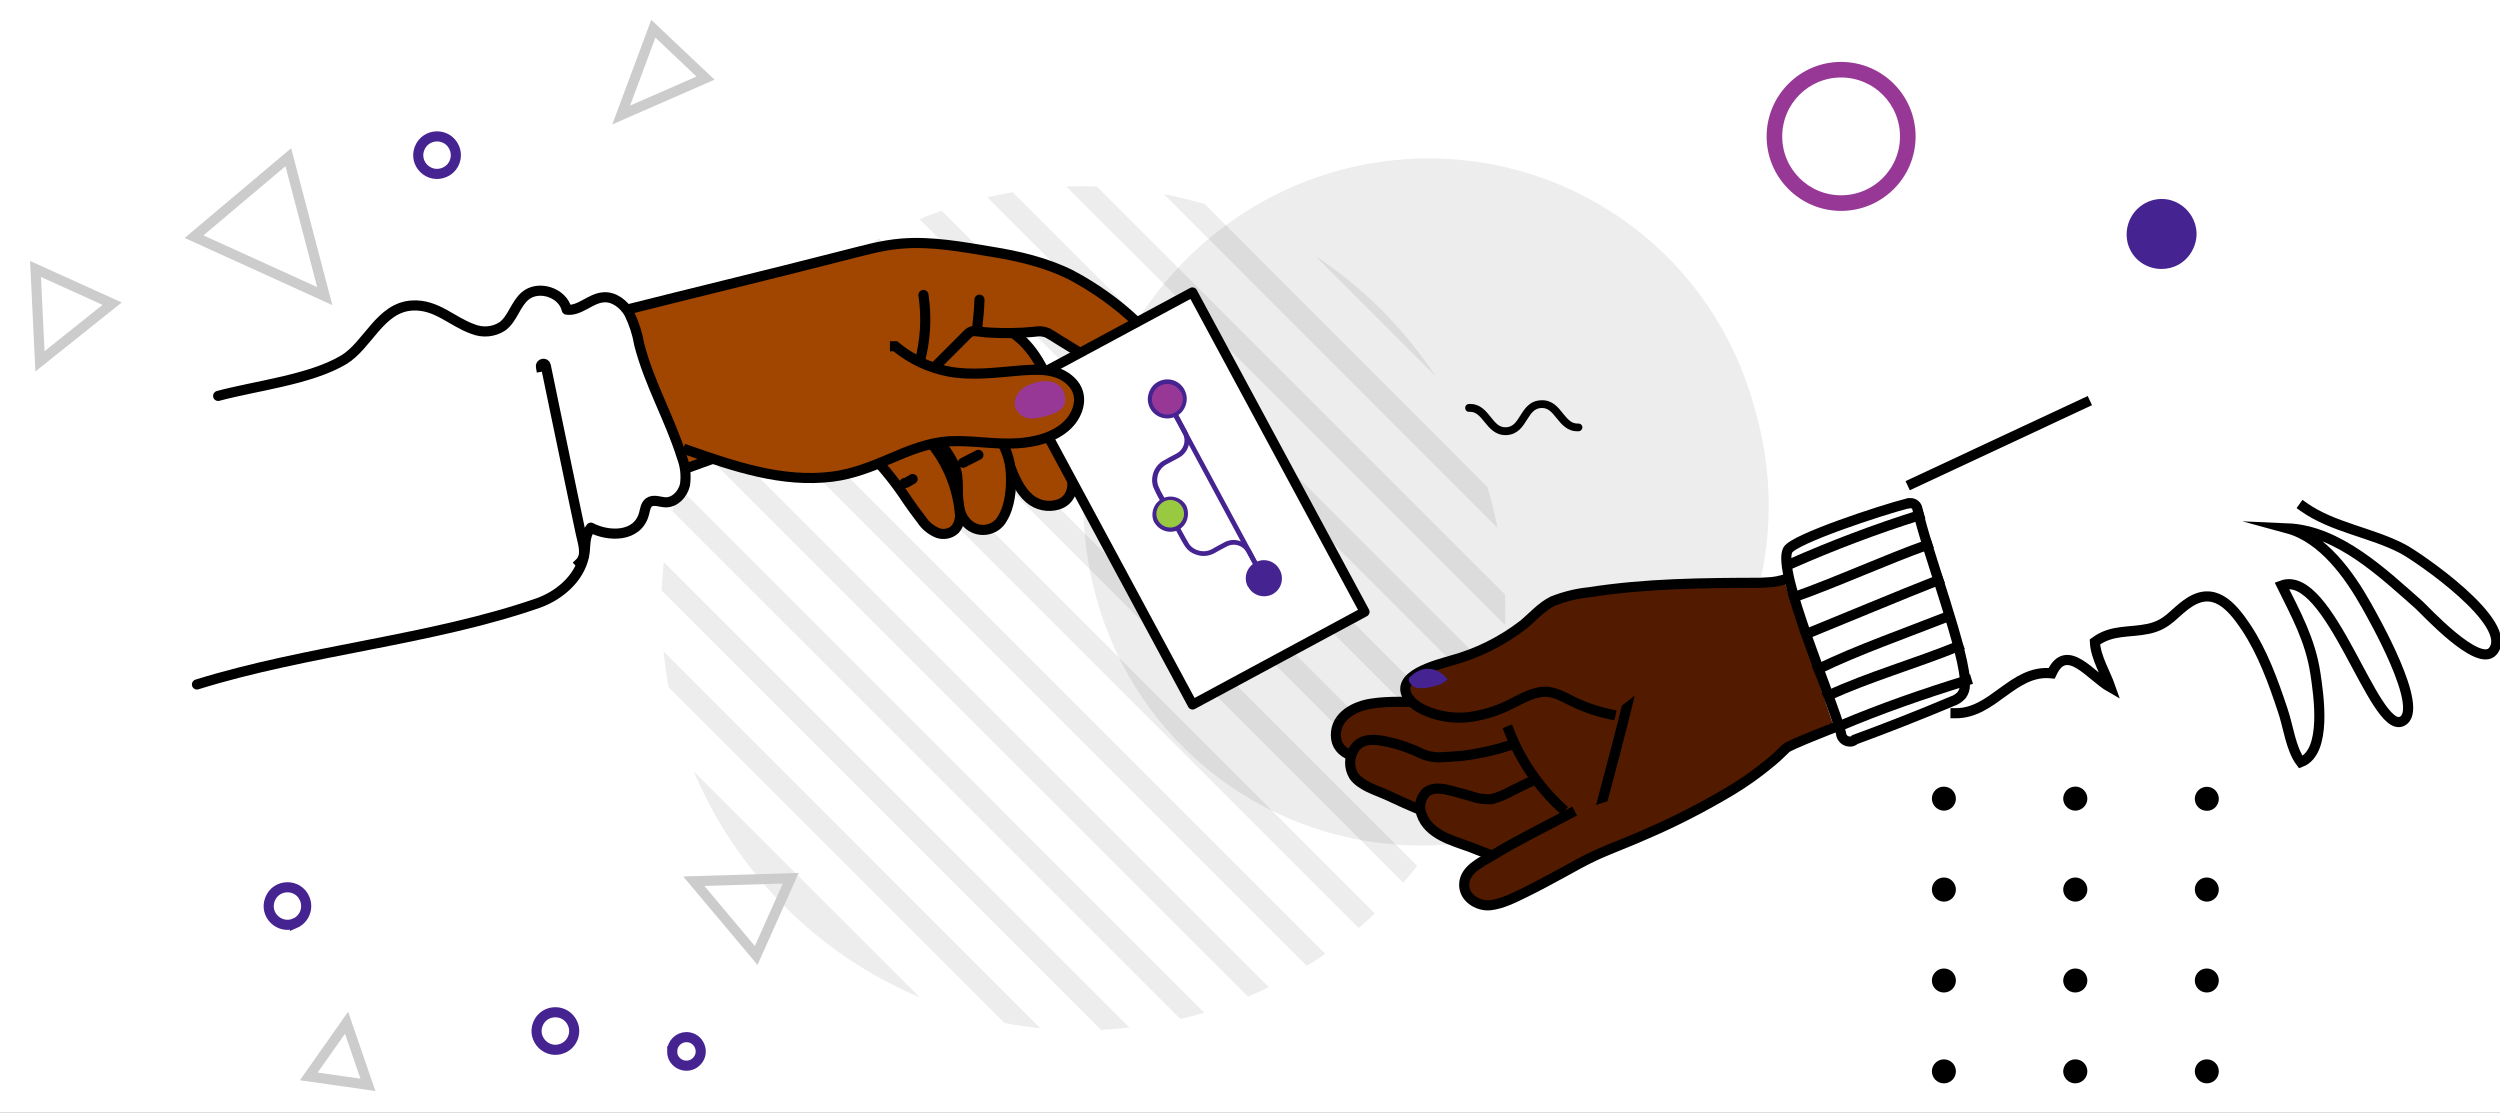 <svg xmlns="http://www.w3.org/2000/svg" xmlns:xlink="http://www.w3.org/1999/xlink" fill="none" stroke="none" stroke-linecap="square" stroke-miterlimit="10" version="1.1" viewBox="0 0 391 174"><rect x="0" y="0" width="391" height="174" fill="#808080" stroke="none"/><clipPath id="p.0"><path d="m0 0l391.0 0l0 174.0l-391.0 0l0 -174.0z" clip-rule="nonzero"/></clipPath><g clip-path="url(#p.0)"><path fill="#fff" fill-rule="evenodd" d="m0 0l391.0 0l0 174.0l-391.0 0z"/><path fill="#000" fill-opacity=".071" fill-rule="evenodd" d="m223.475 24.773c-5.02 0 -10.136 0.713 -15.226 2.205c-28.094 8.436 -44.621 38.061 -36.878 66.176c6.389 23.689 27.593 39.09 50.933 39.09c5.024 0 10.148 -0.714 15.243 -2.212c28.789 -7.765 45.314 -37.387 36.878 -66.153c-6.391 -23.714 -27.605 -39.106 -50.95 -39.106z"/><path fill="#452391" fill-rule="evenodd" d="m338.104 31.118c-0.498 0 -1.012 0.069 -1.535 0.218c-2.875 0.857 -4.544 3.847 -3.779 6.768c0.743 2.586 3.005 3.963 5.281 3.963c1.844 0 3.697 -0.905 4.756 -2.803c2.12 -3.789 -0.769 -8.144 -4.723 -8.144z"/><path fill="#000" fill-opacity=".071" fill-rule="evenodd" d="m103.78 101.869l0 0c0.185 1.854 0.464 3.779 0.788 5.61l52.548 52.523c1.808 0.348 3.685 0.603 5.585 0.812l-58.921 -58.944z"/><path fill="#000" fill-opacity=".071" fill-rule="evenodd" d="m110.132 66.104c-0.533 1.066 -1.021 2.155 -1.483 3.268l86.527 86.505c1.089 -0.441 2.157 -0.951 3.269 -1.483l-88.313 -88.29z"/><path fill="#000" fill-opacity=".071" fill-rule="evenodd" d="m169.4 29.133c-0.904 0 -1.738 0 -2.619 0.047l68.61 68.564c0.047 -1.575 0.047 -3.152 0 -4.751l-63.834 -63.812c-0.718 -0.047 -1.438 -0.047 -2.157 -0.047z"/><path fill="#000" fill-opacity=".071" fill-rule="evenodd" d="m205.676 40.005l18.891 18.891c-2.481 -3.755 -5.331 -7.232 -8.483 -10.408c-3.176 -3.176 -6.654 -6.027 -10.408 -8.483z"/><path fill="#000" fill-opacity=".071" fill-rule="evenodd" d="m103.803 87.892c-0.139 1.483 -0.256 2.967 -0.348 4.45l68.726 68.726c1.507 -0.069 2.99 -0.185 4.474 -0.348l-72.852 -72.829z"/><path fill="#000" fill-opacity=".071" fill-rule="evenodd" d="m115.347 57.25c-0.65 0.951 -1.298 1.9 -1.901 2.897l90.932 90.931c0.996 -0.602 1.946 -1.251 2.897 -1.9l-91.928 -91.928z"/><path fill="#000" fill-opacity=".071" fill-rule="evenodd" d="m106.167 76.186c-0.348 1.229 -0.672 2.481 -0.996 3.779l79.411 79.389c1.253 -0.256 2.551 -0.603 3.755 -0.974l-82.17 -82.194z"/><path fill="#000" fill-opacity=".071" fill-rule="evenodd" d="m182.033 30.362l52.177 52.199c-0.418 -2.178 -0.951 -4.265 -1.554 -6.375l-44.248 -44.272c-2.11 -0.602 -4.242 -1.135 -6.375 -1.552z"/><path fill="#000" fill-opacity=".071" fill-rule="evenodd" d="m108.533 120.69l0 0c6.721 15.924 19.4 28.58 35.324 35.302l-35.324 -35.302z"/><path fill="#000" fill-opacity=".071" fill-rule="evenodd" d="m158.391 30.06c-1.321 0.232 -2.666 0.488 -3.988 0.788l79.273 79.295c0.301 -1.343 0.58 -2.688 0.81 -4.009l-76.096 -76.074z"/><path fill="#000" fill-opacity=".071" fill-rule="evenodd" d="m129.069 42.855l-2.619 2.18l93.017 93.017c0.765 -0.835 1.483 -1.762 2.18 -2.619l-92.578 -92.578z"/><path fill="#000" fill-opacity=".071" fill-rule="evenodd" d="m147.288 32.958c-1.183 0.418 -2.342 0.834 -3.478 1.321l86.459 86.504c0.464 -1.159 0.904 -2.342 1.345 -3.477l-84.325 -84.349z"/><path fill="#000" fill-opacity=".071" fill-rule="evenodd" d="m121.72 49.554c-0.81 0.835 -1.575 1.692 -2.294 2.527l93.064 93.063c0.834 -0.718 1.716 -1.483 2.526 -2.294l-93.296 -93.296z"/><path fill="#000" fill-opacity=".071" fill-rule="evenodd" d="m137.552 37.292c-0.974 0.58 -2.016 1.183 -2.99 1.786l90.886 90.908c0.65 -0.974 1.228 -1.993 1.808 -3.014l-89.703 -89.68z"/><path fill="#000" fill-rule="evenodd" d="m303.985 123.031c-1.003 0 -1.838 0.848 -1.838 1.856c0 1.043 0.835 1.878 1.878 1.9c1.044 0 1.878 -0.857 1.878 -1.876c0 -1.044 -0.834 -1.878 -1.878 -1.878c-0.013 0 -0.026 -0.001 -0.039 -0.001z"/><path fill="#000" fill-rule="evenodd" d="m345.168 123.055c-1.043 0 -1.9 0.834 -1.9 1.876c0 1.044 0.834 1.878 1.878 1.878c0.013 0.001 0.026 0.001 0.041 0.001c1.024 0 1.835 -0.85 1.835 -1.879c0 -1.019 -0.834 -1.876 -1.854 -1.876z"/><path fill="#000" fill-rule="evenodd" d="m304.025 137.24c-1.019 0 -1.878 0.835 -1.878 1.878c0 1.043 0.835 1.878 1.878 1.901c1.044 0 1.878 -0.859 1.878 -1.878c0 -1.044 -0.834 -1.901 -1.878 -1.901z"/><path fill="#000" fill-rule="evenodd" d="m324.584 137.24c-1.043 0 -1.876 0.835 -1.9 1.878c0 1.043 0.857 1.878 1.878 1.901c1.043 0 1.9 -0.859 1.9 -1.878c0 -1.044 -0.81 -1.878 -1.854 -1.901z"/><path fill="#000" fill-rule="evenodd" d="m345.146 137.24c-1.044 0 -1.878 0.835 -1.878 1.878c0 1.043 0.834 1.878 1.878 1.901c1.043 0 1.876 -0.859 1.876 -1.878c0 -1.044 -0.834 -1.901 -1.876 -1.901z"/><path fill="#000" fill-rule="evenodd" d="m304.025 151.472c-1.019 0 -1.878 0.835 -1.878 1.878c0 1.044 0.835 1.878 1.878 1.878c1.044 0 1.878 -0.834 1.878 -1.878c0 -1.043 -0.834 -1.878 -1.878 -1.878z"/><path fill="#000" fill-rule="evenodd" d="m324.584 151.472c-1.043 0 -1.876 0.835 -1.9 1.878c0 1.044 0.857 1.878 1.878 1.878c1.043 0 1.9 -0.834 1.9 -1.878c0 -1.043 -0.834 -1.878 -1.878 -1.878z"/><path fill="#000" fill-rule="evenodd" d="m345.146 151.472c-1.044 0 -1.878 0.835 -1.878 1.878c0 1.044 0.834 1.878 1.878 1.878c1.043 0 1.876 -0.834 1.876 -1.878c0 -1.043 -0.834 -1.878 -1.876 -1.878z"/><path fill="#000" fill-rule="evenodd" d="m304.025 165.682c-1.019 0 -1.878 0.834 -1.878 1.876c0 1.021 0.835 1.878 1.878 1.878c1.044 0 1.878 -0.834 1.878 -1.878c0 -1.043 -0.834 -1.876 -1.878 -1.876z"/><path fill="#000" fill-rule="evenodd" d="m324.584 165.682c-1.043 0 -1.876 0.834 -1.9 1.876c0 1.021 0.857 1.878 1.878 1.878c1.043 0 1.9 -0.834 1.9 -1.878c0 -1.043 -0.834 -1.876 -1.878 -1.876z"/><path fill="#000" fill-rule="evenodd" d="m345.146 165.682c-1.044 0 -1.878 0.834 -1.878 1.876c0 1.021 0.834 1.878 1.878 1.878c1.043 0 1.876 -0.834 1.876 -1.878c0 -1.043 -0.834 -1.876 -1.876 -1.876z"/><path fill="#000" fill-rule="evenodd" d="m241.198 62.598c-0.064 0 -0.13 0.001 -0.197 0.006c-1.738 0.069 -2.526 1.275 -3.221 2.387c-0.696 1.113 -1.183 1.784 -2.225 1.831c-0.036 0.001 -0.073 0.003 -0.108 0.003c-0.975 0 -1.52 -0.618 -2.281 -1.578c-0.78 -0.981 -1.646 -2.069 -3.256 -2.069c-0.064 0 -0.13 0.001 -0.197 0.006c-0.788 0.092 -0.718 1.228 0.047 1.228c0.051 -0.003 0.101 -0.004 0.149 -0.004c0.949 0 1.489 0.632 2.262 1.581c0.787 0.967 1.662 2.065 3.303 2.065c0.05 0 0.099 0 0.15 -0.003c1.739 -0.092 2.504 -1.298 3.199 -2.411c0.695 -1.113 1.183 -1.761 2.225 -1.831c0.036 -0.001 0.072 -0.001 0.107 -0.001c0.975 0 1.521 0.616 2.304 1.602c0.78 0.958 1.646 2.044 3.256 2.044c0.064 0 0.13 -0.001 0.197 -0.004c0.326 -0.023 0.58 -0.302 0.58 -0.626c-0.022 -0.333 -0.277 -0.581 -0.604 -0.581c-0.015 0 -0.029 0 -0.044 0.001c-0.035 0.001 -0.07 0.003 -0.104 0.003c-0.978 0 -1.523 -0.64 -2.307 -1.602c-0.758 -0.959 -1.624 -2.046 -3.234 -2.046z"/><path fill="#000" fill-opacity="0" fill-rule="evenodd" d="m298.809 21.344c0 5.981 -4.867 10.849 -10.87 10.849c-5.981 0 -10.847 -4.868 -10.847 -10.849c0 -6.002 4.867 -10.87 10.847 -10.87c6.004 0 10.87 4.868 10.87 10.87z"/><path fill-rule="evenodd" stroke="#973896" stroke-linecap="butt" stroke-miterlimit="15.875" stroke-width="1.583" d="m298.809 21.344c0 5.981 -4.867 10.849 -10.87 10.849c-5.981 0 -10.847 -4.868 -10.847 -10.849c0 -6.002 4.867 -10.87 10.847 -10.87c6.004 0 10.87 4.868 10.87 10.87z"/><path fill="#000" fill-opacity="0" fill-rule="evenodd" d="m297.952 21.344c0 5.518 -4.474 9.991 -10.013 9.991c-5.516 0 -9.99 -4.474 -9.99 -9.991c0 -5.54 4.474 -10.013 9.99 -10.013c5.54 0 10.013 4.474 10.013 10.013z"/><path fill-rule="evenodd" stroke="#973896" stroke-linecap="butt" stroke-miterlimit="15.875" stroke-width="1.583" d="m297.952 21.344c0 5.518 -4.474 9.991 -10.013 9.991c-5.516 0 -9.99 -4.474 -9.99 -9.991c0 -5.54 4.474 -10.013 9.99 -10.013c5.54 0 10.013 4.474 10.013 10.013z"/><path fill="#000" fill-opacity="0" fill-rule="evenodd" d="m105.125 164.429c-0.023 1.995 2.387 2.99 3.801 1.6c1.415 -1.391 0.441 -3.802 -1.552 -3.825c-1.229 0 -2.249 0.997 -2.249 2.225z"/><path fill-rule="evenodd" stroke="#452391" stroke-linecap="butt" stroke-miterlimit="15.875" stroke-width="1.583" d="m105.125 164.429c-0.023 1.995 2.387 2.99 3.801 1.6c1.415 -1.391 0.441 -3.802 -1.552 -3.825c-1.229 0 -2.249 0.997 -2.249 2.225z"/><path fill="#000" fill-opacity="0" fill-rule="evenodd" d="m69.522 26.954c-2.411 1.044 -4.868 -1.345 -3.894 -3.777c0.974 -2.411 4.38 -2.481 5.424 -0.07c0.648 1.483 -0.047 3.222 -1.53 3.847z"/><path fill-rule="evenodd" stroke="#452391" stroke-linecap="butt" stroke-miterlimit="15.875" stroke-width="1.583" d="m69.522 26.954c-2.411 1.044 -4.868 -1.345 -3.894 -3.777c0.974 -2.411 4.38 -2.481 5.424 -0.07c0.648 1.483 -0.047 3.222 -1.53 3.847z"/><path fill="#000" fill-opacity="0" fill-rule="evenodd" d="m88.042 163.943c-2.411 1.043 -4.868 -1.345 -3.917 -3.779c0.974 -2.434 4.404 -2.479 5.448 -0.045c0.625 1.46 -0.07 3.198 -1.53 3.824z"/><path fill-rule="evenodd" stroke="#452391" stroke-linecap="butt" stroke-miterlimit="15.875" stroke-width="1.583" d="m88.042 163.943c-2.411 1.043 -4.868 -1.345 -3.917 -3.779c0.974 -2.434 4.404 -2.479 5.448 -0.045c0.625 1.46 -0.07 3.198 -1.53 3.824z"/><path fill="#000" fill-opacity="0" fill-rule="evenodd" d="m110.341 12.215l-13.189 5.772l5.03 -13.49z"/><path fill-rule="evenodd" stroke="#ccc" stroke-linecap="butt" stroke-miterlimit="15.875" stroke-width="1.583" d="m110.341 12.215l-13.189 5.772l5.03 -13.49z"/><path fill="#000" fill-opacity="0" fill-rule="evenodd" d="m118.267 149.432l-9.758 -11.612l15.159 -0.464z"/><path fill-rule="evenodd" stroke="#ccc" stroke-linecap="butt" stroke-miterlimit="15.875" stroke-width="1.583" d="m118.267 149.432l-9.758 -11.612l15.159 -0.464z"/><path fill="#000" fill-opacity="0" fill-rule="evenodd" d="m17.54 47.493l-11.288 9.016l-0.695 -14.44z"/><path fill-rule="evenodd" stroke="#ccc" stroke-linecap="butt" stroke-miterlimit="15.875" stroke-width="1.583" d="m17.54 47.493l-11.288 9.016l-0.695 -14.44z"/><path fill="#000" fill-opacity="0" fill-rule="evenodd" d="m54.203 159.956l3.338 9.713l-9.248 -1.321z"/><path fill-rule="evenodd" stroke="#ccc" stroke-linecap="butt" stroke-miterlimit="15.875" stroke-width="1.583" d="m54.203 159.956l3.338 9.713l-9.248 -1.321z"/><path fill="#000" fill-opacity="0" fill-rule="evenodd" d="m45.091 24.59l5.702 21.719l-20.444 -9.295z"/><path fill-rule="evenodd" stroke="#ccc" stroke-linecap="butt" stroke-miterlimit="15.875" stroke-width="1.583" d="m45.091 24.59l5.702 21.719l-20.444 -9.295z"/><path fill="#000" fill-opacity="0" fill-rule="evenodd" d="m46.134 144.402c-2.411 1.021 -4.868 -1.343 -3.894 -3.777c0.951 -2.434 4.38 -2.481 5.401 -0.093c0.648 1.483 -0.023 3.222 -1.507 3.871z"/><path fill-rule="evenodd" stroke="#452391" stroke-linecap="butt" stroke-miterlimit="15.875" stroke-width="1.583" d="m46.134 144.402c-2.411 1.021 -4.868 -1.343 -3.894 -3.777c0.951 -2.434 4.38 -2.481 5.401 -0.093c0.648 1.483 -0.023 3.222 -1.507 3.871z"/><path fill="#000" fill-rule="evenodd" d="m324.584 123.009l0 0.023c-0.013 0 -0.026 -0.001 -0.041 -0.001c-1.024 0 -1.837 0.848 -1.859 1.856c0 1.043 0.857 1.878 1.878 1.9c1.043 0 1.9 -0.857 1.9 -1.876c0 -1.044 -0.834 -1.878 -1.878 -1.901z"/><path fill="#521b00" fill-rule="evenodd" d="m279.05 90.917l-23.179 9.155l-8.112 29.925l39.103 -16.203l-7.812 -22.877z"/><path fill="#521b00" fill-rule="evenodd" d="m246.713 103.201c-0.321 0 -26.724 6.746 -26.724 6.746l-7.648 1.762l-2.666 2.782l1.321 2.711l3.338 2.225l20.675 10.87l14.811 -2.085c0 0 5.934 -21.928 5.633 -22.531c0 0 -8.53 -2.457 -8.739 -2.481c0 0 0 0 -0.001 0z"/><path fill-rule="evenodd" stroke="#000" stroke-linecap="butt" stroke-miterlimit="15.875" stroke-width="1.583" d="m246.713 103.201c-0.321 0 -26.724 6.746 -26.724 6.746l-7.648 1.762l-2.666 2.782l1.321 2.711l3.338 2.225l20.675 10.87l14.811 -2.085c0 0 5.934 -21.928 5.633 -22.531c0 0 -8.53 -2.457 -8.739 -2.481c0 0 0 0 -0.001 0z"/><path fill="#521b00" fill-rule="evenodd" d="m218.977 109.764c-1.489 0 -2.977 0.048 -4.434 0.276c-2.596 0.371 -5.633 1.9 -5.61 4.937c0 3.291 3.871 3.779 6.375 3.871l7.857 -9.063l0 0c-0.286 0.004 -0.575 0.006 -0.863 0.006c-1.102 0 -2.214 -0.026 -3.325 -0.026z"/><path fill="#000" fill-opacity="0" fill-rule="evenodd" d="m223.165 109.784c-2.85 0.047 -5.795 -0.185 -8.622 0.256c-2.596 0.371 -5.633 1.9 -5.61 4.937c0 3.291 3.871 3.779 6.375 3.871"/><path fill-rule="evenodd" stroke="#000" stroke-linecap="butt" stroke-miterlimit="15.875" stroke-width="1.583" d="m223.165 109.784c-2.85 0.047 -5.795 -0.185 -8.622 0.256c-2.596 0.371 -5.633 1.9 -5.61 4.937c0 3.291 3.871 3.779 6.375 3.871"/><path fill="#521b00" fill-rule="evenodd" d="m214.728 115.715c-1.124 0 -2.192 0.314 -2.875 1.348c-0.88 1.275 -0.927 2.967 -0.115 4.288c1.089 1.529 3.385 2.202 5.007 2.92c1.97 0.927 3.941 1.808 5.934 2.619c1.724 0.715 3.513 1.648 5.513 1.648c0.07 0 0.14 -0.001 0.212 -0.003l7.741 -11.961l0 0c-2.457 0.788 -4.983 1.345 -7.533 1.646c-1.206 0.093 -2.411 0.185 -3.593 0.232c-1.136 -0.023 -2.225 -0.301 -3.221 -0.834c-1.832 -0.835 -3.755 -1.438 -5.748 -1.786c-0.437 -0.072 -0.883 -0.118 -1.321 -0.118z"/><path fill="#000" fill-opacity="0" fill-rule="evenodd" d="m236.145 116.575c-2.457 0.788 -4.983 1.345 -7.533 1.646c-1.206 0.093 -2.411 0.185 -3.593 0.232c-1.136 -0.023 -2.225 -0.301 -3.221 -0.834c-1.832 -0.835 -3.755 -1.438 -5.748 -1.786c-1.554 -0.254 -3.246 -0.209 -4.196 1.229c-0.88 1.275 -0.927 2.967 -0.115 4.288c1.089 1.529 3.385 2.202 5.007 2.92c1.97 0.927 3.941 1.808 5.934 2.619c1.784 0.742 3.639 1.714 5.725 1.646"/><path fill-rule="evenodd" stroke="#000" stroke-linecap="butt" stroke-miterlimit="15.875" stroke-width="1.583" d="m236.145 116.575c-2.457 0.788 -4.983 1.345 -7.533 1.646c-1.206 0.093 -2.411 0.185 -3.593 0.232c-1.136 -0.023 -2.225 -0.301 -3.221 -0.834c-1.832 -0.835 -3.755 -1.438 -5.748 -1.786c-1.554 -0.254 -3.246 -0.209 -4.196 1.229c-0.88 1.275 -0.927 2.967 -0.115 4.288c1.089 1.529 3.385 2.202 5.007 2.92c1.97 0.927 3.941 1.808 5.934 2.619c1.784 0.742 3.639 1.714 5.725 1.646"/><path fill="#521b00" fill-rule="evenodd" d="m239.576 122.162c-1.044 0.488 -2.086 1.021 -3.152 1.53c-0.974 0.556 -2.04 0.997 -3.129 1.298c-0.168 0.01 -0.334 0.016 -0.502 0.016c-0.949 0 -1.904 -0.168 -2.79 -0.502c-1.019 -0.279 -1.993 -0.58 -3.012 -0.835c-0.661 -0.165 -1.4 -0.336 -2.11 -0.336c-0.685 0 -1.343 0.159 -1.878 0.637c-0.857 0.882 -1.136 2.203 -0.672 3.385c1.089 3.176 4.867 4.126 7.671 5.145c1.577 0.58 3.293 1.462 5.007 1.577c1.739 -0.023 3.455 -0.464 5.007 -1.251c1.716 -0.812 3.385 -1.786 4.961 -2.875l-5.401 -7.788z"/><path fill="#000" fill-opacity="0" fill-rule="evenodd" d="m239.576 122.162c-1.044 0.488 -2.086 1.021 -3.152 1.53c-0.974 0.556 -2.04 0.997 -3.129 1.298c-1.113 0.07 -2.249 -0.093 -3.293 -0.486c-1.019 -0.279 -1.993 -0.58 -3.012 -0.835c-1.298 -0.324 -2.898 -0.672 -3.988 0.301c-0.857 0.882 -1.136 2.203 -0.672 3.385c1.089 3.176 4.867 4.126 7.671 5.145c1.577 0.58 3.293 1.462 5.007 1.577c1.739 -0.023 3.455 -0.464 5.007 -1.251c1.716 -0.812 3.385 -1.786 4.961 -2.875"/><path fill-rule="evenodd" stroke="#000" stroke-linecap="butt" stroke-miterlimit="15.875" stroke-width="1.583" d="m239.576 122.162c-1.044 0.488 -2.086 1.021 -3.152 1.53c-0.974 0.556 -2.04 0.997 -3.129 1.298c-1.113 0.07 -2.249 -0.093 -3.293 -0.486c-1.019 -0.279 -1.993 -0.58 -3.012 -0.835c-1.298 -0.324 -2.898 -0.672 -3.988 0.301c-0.857 0.882 -1.136 2.203 -0.672 3.385c1.089 3.176 4.867 4.126 7.671 5.145c1.577 0.58 3.293 1.462 5.007 1.577c1.739 -0.023 3.455 -0.464 5.007 -1.251c1.716 -0.812 3.385 -1.786 4.961 -2.875"/><path fill="#521b00" fill-rule="evenodd" d="m279.166 90.615l0 0c-1.854 0.511 -2.016 0.418 -3.917 0.534c-8.901 0.022 -17.894 0.092 -26.702 1.483c-1.946 0.185 -3.871 0.672 -5.702 1.39c-1.808 0.904 -3.129 2.481 -4.659 3.732c-3.361 2.573 -7.162 4.474 -11.241 5.563c-2.178 0.672 -9.11 2.317 -6.629 5.887c0.927 1.321 2.711 2.063 4.172 2.504c1.219 0.355 2.489 0.537 3.754 0.537c0.466 0 0.93 -0.025 1.391 -0.074c2.04 -0.256 4.034 -0.834 5.911 -1.692c1.647 -0.742 3.269 -1.808 5.053 -2.178c0.356 -0.08 0.698 -0.117 1.029 -0.117c1.767 0 3.236 1.021 4.836 1.762c1.738 0.788 3.545 1.391 5.423 1.784l27.282 -21.116z"/><path fill="#000" fill-opacity="0" fill-rule="evenodd" d="m279.166 90.615c-1.854 0.511 -2.016 0.418 -3.917 0.534c-8.901 0.022 -17.894 0.092 -26.702 1.483c-1.946 0.185 -3.871 0.672 -5.702 1.39c-1.808 0.904 -3.129 2.481 -4.659 3.732c-3.361 2.573 -7.162 4.474 -11.241 5.563c-2.178 0.672 -9.11 2.317 -6.629 5.887c0.927 1.321 2.711 2.063 4.172 2.504c1.669 0.486 3.431 0.648 5.145 0.463c2.04 -0.256 4.034 -0.834 5.911 -1.692c1.647 -0.742 3.269 -1.808 5.053 -2.178c2.249 -0.51 3.964 0.765 5.865 1.646c1.738 0.788 3.545 1.391 5.423 1.784"/><path fill-rule="evenodd" stroke="#000" stroke-linecap="butt" stroke-miterlimit="15.875" stroke-width="1.583" d="m279.166 90.615c-1.854 0.511 -2.016 0.418 -3.917 0.534c-8.901 0.022 -17.894 0.092 -26.702 1.483c-1.946 0.185 -3.871 0.672 -5.702 1.39c-1.808 0.904 -3.129 2.481 -4.659 3.732c-3.361 2.573 -7.162 4.474 -11.241 5.563c-2.178 0.672 -9.11 2.317 -6.629 5.887c0.927 1.321 2.711 2.063 4.172 2.504c1.669 0.486 3.431 0.648 5.145 0.463c2.04 -0.256 4.034 -0.834 5.911 -1.692c1.647 -0.742 3.269 -1.808 5.053 -2.178c2.249 -0.51 3.964 0.765 5.865 1.646c1.738 0.788 3.545 1.391 5.423 1.784"/><path fill="#521b00" fill-rule="evenodd" d="m286.862 113.794l-41.283 13.421c-4.172 2.202 -8.39 4.265 -12.447 6.746c-1.622 0.972 -3.963 2.04 -4.125 4.218c-0.155 2.063 1.854 3.42 3.682 3.42c0.102 0 0.203 -0.004 0.304 -0.013c1.901 -0.185 3.825 -1.181 5.54 -2.016c1.948 -0.951 3.894 -2.016 5.819 -3.059c1.784 -0.997 3.57 -1.993 5.448 -2.852c2.456 -1.089 4.983 -2.016 7.463 -3.129c4.683 -1.993 9.203 -4.335 13.583 -6.953c2.04 -1.229 3.988 -2.619 5.819 -4.126c0.951 -0.765 1.831 -1.577 2.688 -2.434c0.418 -0.464 7.509 -3.221 7.511 -3.222z"/><path fill="#000" fill-opacity="0" fill-rule="evenodd" d="m245.579 127.215c-4.172 2.202 -8.39 4.265 -12.447 6.746c-1.622 0.972 -3.963 2.04 -4.125 4.218c-0.162 2.178 2.085 3.568 3.986 3.406c1.901 -0.185 3.825 -1.181 5.54 -2.016c1.948 -0.951 3.894 -2.016 5.819 -3.059c1.784 -0.997 3.57 -1.993 5.448 -2.852c2.456 -1.089 4.983 -2.016 7.463 -3.129c4.683 -1.993 9.203 -4.335 13.583 -6.953c2.04 -1.229 3.988 -2.619 5.819 -4.126c0.951 -0.765 1.831 -1.577 2.688 -2.434c0.418 -0.464 7.511 -3.222 7.511 -3.222"/><path fill-rule="evenodd" stroke="#000" stroke-linecap="butt" stroke-miterlimit="15.875" stroke-width="1.583" d="m245.579 127.215c-4.172 2.202 -8.39 4.265 -12.447 6.746c-1.622 0.972 -3.963 2.04 -4.125 4.218c-0.162 2.178 2.085 3.568 3.986 3.406c1.901 -0.185 3.825 -1.181 5.54 -2.016c1.948 -0.951 3.894 -2.016 5.819 -3.059c1.784 -0.997 3.57 -1.993 5.448 -2.852c2.456 -1.089 4.983 -2.016 7.463 -3.129c4.683 -1.993 9.203 -4.335 13.583 -6.953c2.04 -1.229 3.988 -2.619 5.819 -4.126c0.951 -0.765 1.831 -1.577 2.688 -2.434c0.418 -0.464 7.511 -3.222 7.511 -3.222"/><path fill="#521b00" fill-rule="evenodd" d="m236.03 114.327c1.761 4.544 4.519 8.623 8.089 11.938l-8.089 -11.938z"/><path fill="#000" fill-opacity="0" fill-rule="evenodd" d="m236.03 114.327c1.761 4.544 4.519 8.623 8.089 11.938"/><path fill-rule="evenodd" stroke="#000" stroke-linecap="butt" stroke-miterlimit="15.875" stroke-width="1.583" d="m236.03 114.327c1.761 4.544 4.519 8.623 8.089 11.938"/><path fill="#452391" fill-rule="evenodd" d="m223.35 104.591c-0.958 0 -1.932 0.415 -2.781 1.253c-0.115 0.07 -0.185 0.162 -0.232 0.279c-0.022 0.139 -0.022 0.277 0.023 0.394c0.256 0.602 0.812 1.019 1.46 1.089c0.188 0.02 0.378 0.031 0.568 0.031c0.444 0 0.888 -0.057 1.31 -0.171c0.951 -0.207 2.016 -0.463 2.69 -1.228c-0.845 -1.094 -1.93 -1.647 -3.037 -1.647z"/><path fill="#000" fill-opacity="0" fill-rule="evenodd" d="m305.843 111.548c5.908 0.048 8.988 -6.884 15.034 -6.245c2.338 -5.051 6.093 0.446 9.212 2.211c-0.766 -2.199 -2.335 -4.701 -2.448 -7.115c2.667 -1.985 5.392 -1.411 8.374 -2.055c3.188 -0.693 3.934 -2.527 6.366 -4.112c3.884 -2.545 6.607 0.456 8.858 3.815c2.62 3.922 4.294 8.56 5.787 13.055c0.835 2.401 1.251 6.039 2.817 8.1c4.157 -1.596 2.776 -10.606 2.287 -13.863c-0.788 -5.252 -3.073 -9.307 -5.263 -13.769c7.479 -2.746 14.447 23.287 18.787 21.251c3.805 -1.812 -4.645 -16.523 -5.525 -18.102c-2.698 -4.823 -6.81 -10.582 -12.372 -12.091c7.994 0.345 14.966 7.036 20.545 11.95c0.909 0.806 9.335 10.014 11.587 7.259c3.543 -4.301 -11.644 -14.695 -14.104 -16.001c-4.889 -2.566 -10.974 -3.34 -15.495 -6.555"/><path fill-rule="evenodd" stroke="#000" stroke-linecap="butt" stroke-miterlimit="15.875" stroke-width="1.583" d="m305.843 111.548c5.908 0.048 8.988 -6.884 15.034 -6.245c2.338 -5.051 6.093 0.446 9.212 2.211c-0.766 -2.199 -2.335 -4.701 -2.448 -7.115c2.667 -1.985 5.392 -1.411 8.374 -2.055c3.188 -0.693 3.934 -2.527 6.366 -4.112c3.884 -2.545 6.607 0.456 8.858 3.815c2.62 3.922 4.294 8.56 5.787 13.055c0.835 2.401 1.251 6.039 2.817 8.1c4.157 -1.596 2.776 -10.606 2.287 -13.863c-0.788 -5.252 -3.073 -9.307 -5.263 -13.769c7.479 -2.746 14.447 23.287 18.787 21.251c3.805 -1.812 -4.645 -16.523 -5.525 -18.102c-2.698 -4.823 -6.81 -10.582 -12.372 -12.091c7.994 0.345 14.966 7.036 20.545 11.95c0.909 0.806 9.335 10.014 11.587 7.259c3.543 -4.301 -11.644 -14.695 -14.104 -16.001c-4.889 -2.566 -10.974 -3.34 -15.495 -6.555"/><path fill="#fff" fill-rule="evenodd" d="m298.817 78.689c-0.089 0 -0.181 0.012 -0.273 0.037l-0.07 -0.023c-4.288 1.089 -17.94 5.608 -18.867 7.324c-1.739 3.338 6.884 22.97 8.321 28.627c0.047 0.718 0.603 1.298 1.321 1.321c0.047 0.006 0.093 0.009 0.14 0.009c0.27 0 0.52 -0.112 0.717 -0.311c5.1 -1.878 10.175 -3.871 15.182 -5.981c0.603 -0.185 1.113 -0.533 1.53 -0.996c0.324 -0.441 0.51 -1.021 0.486 -1.577c0.371 -4.334 -6.073 -21.185 -7.417 -27.513c-0.079 -0.534 -0.546 -0.917 -1.07 -0.917z"/><path fill-rule="evenodd" stroke="#000" stroke-linecap="butt" stroke-miterlimit="15.875" stroke-width="1.583" d="m298.817 78.689c-0.089 0 -0.181 0.012 -0.273 0.037l-0.07 -0.023c-4.288 1.089 -17.94 5.608 -18.867 7.324c-1.739 3.338 6.884 22.97 8.321 28.627c0.047 0.718 0.603 1.298 1.321 1.321c0.047 0.006 0.093 0.009 0.14 0.009c0.27 0 0.52 -0.112 0.717 -0.311c5.1 -1.878 10.175 -3.871 15.182 -5.981c0.603 -0.185 1.113 -0.533 1.53 -0.996c0.324 -0.441 0.51 -1.021 0.486 -1.577c0.371 -4.334 -6.073 -21.185 -7.417 -27.513c-0.079 -0.534 -0.546 -0.917 -1.07 -0.917z"/><path fill="#000" fill-opacity="0" fill-rule="evenodd" d="m300.143 80.601c-6.838 2.157 -13.56 4.706 -20.119 7.603"/><path fill-rule="evenodd" stroke="#000" stroke-linecap="butt" stroke-miterlimit="15.875" stroke-width="1.583" d="m300.143 80.601c-6.838 2.157 -13.56 4.706 -20.119 7.603"/><path fill="#000" fill-opacity="0" fill-rule="evenodd" d="m301.441 85.215c-6.004 2.108 -14.765 6.073 -20.815 8.159"/><path fill-rule="evenodd" stroke="#000" stroke-linecap="butt" stroke-miterlimit="15.875" stroke-width="1.583" d="m301.441 85.215c-6.004 2.108 -14.765 6.073 -20.815 8.159"/><path fill="#000" fill-opacity="0" fill-rule="evenodd" d="m303.157 90.732c-6.189 2.434 -14.626 5.981 -20.677 8.436"/><path fill-rule="evenodd" stroke="#000" stroke-linecap="butt" stroke-miterlimit="15.875" stroke-width="1.583" d="m303.157 90.732c-6.189 2.434 -14.626 5.981 -20.677 8.436"/><path fill="#000" fill-opacity="0" fill-rule="evenodd" d="m304.779 96.363c-6.699 2.643 -14.208 5.262 -20.374 8.253"/><path fill-rule="evenodd" stroke="#000" stroke-linecap="butt" stroke-miterlimit="15.875" stroke-width="1.583" d="m304.779 96.363c-6.699 2.643 -14.208 5.262 -20.374 8.253"/><path fill="#000" fill-opacity="0" fill-rule="evenodd" d="m306.262 101.069c-6.443 2.643 -14.093 4.821 -20.304 7.718"/><path fill-rule="evenodd" stroke="#000" stroke-linecap="butt" stroke-miterlimit="15.875" stroke-width="1.583" d="m306.262 101.069c-6.443 2.643 -14.093 4.821 -20.304 7.718"/><path fill="#000" fill-opacity="0" fill-rule="evenodd" d="m307.584 106.423c-6.699 2.063 -13.351 4.38 -19.841 7.117"/><path fill-rule="evenodd" stroke="#000" stroke-linecap="butt" stroke-miterlimit="15.875" stroke-width="1.583" d="m307.584 106.423c-6.699 2.063 -13.351 4.38 -19.841 7.117"/><path fill="#000" fill-opacity="0" fill-rule="evenodd" d="m299.079 75.628l27.058 -12.64"/><path fill-rule="evenodd" stroke="#000" stroke-linecap="butt" stroke-miterlimit="15.875" stroke-width="1.583" d="m299.079 75.628l27.058 -12.64"/><path fill="#a14600" fill-rule="evenodd" d="m127.042 52.788l-45.548 7.463l0 0.974l12.332 15.6l28.58 -9.295l12.539 0l-7.904 -14.741z"/><path fill="#a14600" fill-rule="evenodd" d="m153.024 49.079l-7.138 0.51c-1.901 1.923 -2.69 4.589 -4.056 6.884c-1.53 2.503 -3.917 4.542 -4.636 7.371c-0.256 1.136 -0.324 2.272 -0.256 3.406c-0.023 1.415 0.209 2.828 0.65 4.196c0.672 1.483 1.552 2.85 2.641 4.056c1.809 2.155 3.663 4.265 5.563 6.328c0.279 0.348 0.673 0.603 1.091 0.742c0.076 0.012 0.153 0.018 0.229 0.018c0.517 0 0.991 -0.269 1.254 -0.713c0.301 -0.511 0.463 -1.067 0.51 -1.647c0.348 -3.523 -0.812 -7.023 -3.176 -9.643c-0.556 -0.602 -1.228 -1.505 -0.742 -2.178c0.228 -0.257 0.545 -0.397 0.873 -0.397c0.174 0 0.349 0.039 0.517 0.12c0.464 0.231 0.859 0.556 1.159 0.972c1.6 1.786 3.269 3.732 3.593 6.097c0.185 1.437 -0.139 2.85 -0.047 4.287c0 0.441 0.115 0.882 0.324 1.276c0.302 0.439 0.765 0.742 1.275 0.857c0.199 0.047 0.399 0.069 0.596 0.069c1.374 0 2.685 -1.064 3.253 -2.341c0.648 -1.483 0.556 -3.176 0.394 -4.751c-0.185 -1.6 -0.441 -3.246 -0.093 -4.845l0 0c1.066 1.483 1.669 3.244 2.504 4.891c0.834 1.622 2.04 3.198 3.731 3.824c0.409 0.149 0.857 0.229 1.301 0.229c0.867 0 1.717 -0.305 2.222 -0.994c0.511 -0.857 0.696 -1.854 0.58 -2.852c0.023 -1.923 -0.139 -3.847 -0.486 -5.725c-0.394 -1.367 -0.672 -2.758 -0.857 -4.172c-0.093 -1.6 0.231 -3.455 -0.835 -4.636c-0.324 -0.302 -0.648 -0.58 -0.997 -0.859c-1.437 -1.251 -1.876 -3.336 -3.198 -4.751c-1.089 -1.181 -2.69 -1.808 -4.15 -2.503c-1.483 -0.718 -2.967 -1.646 -3.593 -3.129z"/><path fill-rule="evenodd" stroke="#000" stroke-linecap="butt" stroke-miterlimit="15.875" stroke-width="1.583" d="m153.024 49.079l-7.138 0.51c-1.901 1.923 -2.69 4.589 -4.056 6.884c-1.53 2.503 -3.917 4.542 -4.636 7.371c-0.256 1.136 -0.324 2.272 -0.256 3.406c-0.023 1.415 0.209 2.828 0.65 4.196c0.672 1.483 1.552 2.85 2.641 4.056c1.809 2.155 3.663 4.265 5.563 6.328c0.279 0.348 0.673 0.603 1.091 0.742c0.076 0.012 0.153 0.018 0.229 0.018c0.517 0 0.991 -0.269 1.254 -0.713c0.301 -0.511 0.463 -1.067 0.51 -1.647c0.348 -3.523 -0.812 -7.023 -3.176 -9.643c-0.556 -0.602 -1.228 -1.505 -0.742 -2.178c0.228 -0.257 0.545 -0.397 0.873 -0.397c0.174 0 0.349 0.039 0.517 0.12c0.464 0.231 0.859 0.556 1.159 0.972c1.6 1.786 3.269 3.732 3.593 6.097c0.185 1.437 -0.139 2.85 -0.047 4.287c0 0.441 0.115 0.882 0.324 1.276c0.302 0.439 0.765 0.742 1.275 0.857c0.199 0.047 0.399 0.069 0.596 0.069c1.374 0 2.685 -1.064 3.253 -2.341c0.648 -1.483 0.556 -3.176 0.394 -4.751c-0.185 -1.6 -0.441 -3.246 -0.093 -4.845l0 0c1.066 1.483 1.669 3.244 2.504 4.891c0.834 1.622 2.04 3.198 3.731 3.824c0.409 0.149 0.857 0.229 1.301 0.229c0.867 0 1.717 -0.305 2.222 -0.994c0.511 -0.857 0.696 -1.854 0.58 -2.852c0.023 -1.923 -0.139 -3.847 -0.486 -5.725c-0.394 -1.367 -0.672 -2.758 -0.857 -4.172c-0.093 -1.6 0.231 -3.455 -0.835 -4.636c-0.324 -0.302 -0.648 -0.58 -0.997 -0.859c-1.437 -1.251 -1.876 -3.336 -3.198 -4.751c-1.089 -1.181 -2.69 -1.808 -4.15 -2.503c-1.483 -0.718 -2.967 -1.646 -3.593 -3.129z"/><path fill="#a14600" fill-rule="evenodd" d="m156.27 51.605l-10.175 5.03c1.808 1.878 4.845 1.97 6.814 3.662c0.997 0.974 1.784 2.178 2.272 3.477c1.413 3.269 2.434 6.676 3.801 9.967c0.696 1.692 1.53 3.385 3.06 4.358c0.603 0.375 1.34 0.569 2.06 0.569c1.107 0 2.177 -0.458 2.668 -1.427c0.371 -0.927 0.441 -1.924 0.209 -2.875c-0.277 -1.808 -0.672 -3.615 -1.066 -5.378c-0.904 -4.312 -1.924 -8.692 -4.218 -12.424c-1.298 -2.132 -3.107 -4.056 -5.424 -4.96z"/><path fill="#000" fill-opacity="0" fill-rule="evenodd" d="m146.095 56.635c1.808 1.878 4.845 1.97 6.814 3.662c0.997 0.974 1.784 2.178 2.272 3.477c1.413 3.269 2.434 6.676 3.801 9.967c0.696 1.692 1.53 3.385 3.06 4.358c1.53 0.951 3.917 0.742 4.728 -0.857c0.371 -0.927 0.441 -1.924 0.209 -2.875c-0.277 -1.808 -0.672 -3.615 -1.066 -5.378c-0.904 -4.312 -1.924 -8.692 -4.218 -12.424c-1.298 -2.132 -3.107 -4.056 -5.424 -4.96"/><path fill-rule="evenodd" stroke="#000" stroke-linecap="butt" stroke-miterlimit="15.875" stroke-width="1.583" d="m146.095 56.635c1.808 1.878 4.845 1.97 6.814 3.662c0.997 0.974 1.784 2.178 2.272 3.477c1.413 3.269 2.434 6.676 3.801 9.967c0.696 1.692 1.53 3.385 3.06 4.358c1.53 0.951 3.917 0.742 4.728 -0.857c0.371 -0.927 0.441 -1.924 0.209 -2.875c-0.277 -1.808 -0.672 -3.615 -1.066 -5.378c-0.904 -4.312 -1.924 -8.692 -4.218 -12.424c-1.298 -2.132 -3.107 -4.056 -5.424 -4.96"/><path fill="#a14600" fill-rule="evenodd" d="m146.465 67.065l0 0c1.089 2.295 3.129 4.103 3.755 6.537c0.231 1.206 0.301 2.434 0.254 3.662c-0.047 1.206 0.209 2.434 0.742 3.547c0.539 0.975 1.561 1.578 2.668 1.578c0.13 0 0.26 -0.007 0.393 -0.025c0.695 -0.185 1.275 -0.626 1.692 -1.206c0.602 -0.904 1.019 -1.946 1.181 -3.012c0.718 -3.455 0.348 -7.372 -1.923 -10.083l-8.762 -0.997z"/><path fill="#000" fill-opacity="0" fill-rule="evenodd" d="m146.465 67.065c1.089 2.295 3.129 4.103 3.755 6.537c0.231 1.206 0.301 2.434 0.254 3.662c-0.047 1.206 0.209 2.434 0.742 3.547c0.603 1.089 1.808 1.716 3.06 1.554c0.695 -0.185 1.275 -0.626 1.692 -1.206c0.602 -0.904 1.019 -1.946 1.181 -3.012c0.718 -3.455 0.348 -7.372 -1.923 -10.083"/><path fill-rule="evenodd" stroke="#000" stroke-linecap="butt" stroke-miterlimit="15.875" stroke-width="1.583" d="m146.465 67.065c1.089 2.295 3.129 4.103 3.755 6.537c0.231 1.206 0.301 2.434 0.254 3.662c-0.047 1.206 0.209 2.434 0.742 3.547c0.603 1.089 1.808 1.716 3.06 1.554c0.695 -0.185 1.275 -0.626 1.692 -1.206c0.602 -0.904 1.019 -1.946 1.181 -3.012c0.718 -3.455 0.348 -7.372 -1.923 -10.083"/><path fill="#a14600" fill-rule="evenodd" d="m143.499 67.923l-6.676 2.967c3.106 2.99 5.239 6.861 7.927 10.267c0.441 0.626 1.021 1.159 1.669 1.577c0.336 0.197 0.718 0.295 1.101 0.295c0.383 0 0.765 -0.098 1.101 -0.295c0.835 -0.603 0.859 -1.808 0.765 -2.852c-0.533 -4.542 -2.619 -8.761 -5.887 -11.96z"/><path fill="#000" fill-opacity="0" fill-rule="evenodd" d="m136.823 70.89c3.106 2.99 5.239 6.861 7.927 10.267c0.441 0.626 1.021 1.159 1.669 1.577c0.672 0.394 1.53 0.394 2.202 0c0.835 -0.603 0.859 -1.808 0.765 -2.852c-0.533 -4.542 -2.619 -8.761 -5.887 -11.96"/><path fill-rule="evenodd" stroke="#000" stroke-linecap="butt" stroke-miterlimit="15.875" stroke-width="1.583" d="m136.823 70.89c3.106 2.99 5.239 6.861 7.927 10.267c0.441 0.626 1.021 1.159 1.669 1.577c0.672 0.394 1.53 0.394 2.202 0c0.835 -0.603 0.859 -1.808 0.765 -2.852c-0.533 -4.542 -2.619 -8.761 -5.887 -11.96"/><path fill="#fff" fill-rule="evenodd" d="m164.962 48.754l-1.113 2.272c0.486 -0.672 0.857 -1.46 1.113 -2.272z"/><path fill="#000" fill-opacity="0" fill-rule="evenodd" d="m163.85 51.025c0.486 -0.672 0.857 -1.46 1.113 -2.272"/><path fill-rule="evenodd" stroke="#000" stroke-linecap="round" stroke-linejoin="round" stroke-width="1.583" d="m163.85 51.025c0.486 -0.672 0.857 -1.46 1.113 -2.272"/><path fill="#fff" fill-rule="evenodd" d="m143.776 46.157l-0.648 10.546c0.974 -3.43 1.205 -7.023 0.648 -10.546z"/><path fill="#000" fill-opacity="0" fill-rule="evenodd" d="m143.776 46.157c0.556 3.523 0.326 7.117 -0.648 10.546"/><path fill-rule="evenodd" stroke="#000" stroke-linecap="round" stroke-linejoin="round" stroke-width="1.583" d="m143.776 46.157c0.556 3.523 0.326 7.117 -0.648 10.546"/><path fill="#fff" fill-rule="evenodd" d="m152.515 46.923l-0.324 4.103c0.185 -1.368 0.301 -2.735 0.324 -4.103z"/><path fill="#000" fill-opacity="0" fill-rule="evenodd" d="m152.515 46.923c-0.023 1.368 -0.139 2.735 -0.324 4.103"/><path fill-rule="evenodd" stroke="#000" stroke-linecap="round" stroke-linejoin="round" stroke-width="1.583" d="m152.515 46.923c-0.023 1.368 -0.139 2.735 -0.324 4.103"/><path fill="#fff" fill-rule="evenodd" d="m150.29 71.956l2.387 -1.205"/><path fill="#000" fill-opacity="0" fill-rule="evenodd" d="m150.29 71.956l2.387 -1.205"/><path fill-rule="evenodd" stroke="#000" stroke-linecap="round" stroke-linejoin="round" stroke-width="1.583" d="m150.29 71.956l2.387 -1.205"/><path fill="#fff" fill-rule="evenodd" d="m141.459 75.062l0.81 -0.463"/><path fill="#000" fill-opacity="0" fill-rule="evenodd" d="m141.459 75.062l0.81 -0.463"/><path fill-rule="evenodd" stroke="#000" stroke-linecap="round" stroke-linejoin="round" stroke-width="1.583" d="m141.459 75.062l0.81 -0.463"/><path fill="#a14600" fill-rule="evenodd" d="m153.024 49.032l-7.138 0.463c-1.901 1.924 -2.69 4.591 -4.056 6.884c-1.53 2.504 -3.917 4.544 -4.636 7.394c-0.256 1.113 -0.324 2.249 -0.256 3.385c-0.023 1.413 0.209 2.828 0.65 4.195c0.672 1.483 1.552 2.852 2.641 4.056c1.809 2.157 3.663 4.265 5.563 6.328c0.279 0.348 0.673 0.626 1.091 0.788c0.074 0.012 0.149 0.018 0.222 0.018c0.502 0 0.978 -0.266 1.262 -0.689c0.301 -0.488 0.486 -1.067 0.51 -1.646c0.348 -3.501 -0.788 -7.001 -3.152 -9.621c-0.58 -0.625 -1.229 -1.505 -0.742 -2.178c0.228 -0.257 0.545 -0.397 0.873 -0.397c0.172 0 0.349 0.039 0.517 0.12c0.441 0.231 0.835 0.556 1.159 0.972c1.599 1.786 3.246 3.732 3.57 6.097c0.185 1.413 -0.139 2.873 -0.047 4.287c0.023 0.441 0.139 0.882 0.348 1.276c0.302 0.439 0.742 0.742 1.275 0.857c0.199 0.047 0.397 0.069 0.594 0.069c1.37 0 2.663 -1.064 3.231 -2.341c0.672 -1.483 0.58 -3.176 0.394 -4.798c-0.185 -1.599 -0.441 -3.244 -0.093 -4.821l0 0c1.066 1.483 1.669 3.246 2.504 4.868c0.834 1.646 2.04 3.221 3.731 3.847c0.409 0.149 0.857 0.229 1.301 0.229c0.867 0 1.717 -0.305 2.222 -0.994c0.511 -0.857 0.72 -1.878 0.58 -2.85c0.023 -1.924 -0.139 -3.849 -0.463 -5.727c-0.302 -1.39 -1.622 -2.456 -1.692 -3.894c-0.115 -1.599 -0.047 -2.641 -1.113 -3.824c-0.301 -0.324 0.441 -1.646 0.115 -1.946c-1.46 -1.253 -1.9 -3.338 -3.221 -4.776c-1.089 -1.181 -2.69 -1.808 -4.15 -2.503c-1.46 -0.695 -2.967 -1.622 -3.593 -3.129z"/><path fill-rule="evenodd" stroke="#000" stroke-linecap="butt" stroke-miterlimit="15.875" stroke-width="1.583" d="m153.024 49.032l-7.138 0.463c-1.901 1.924 -2.69 4.591 -4.056 6.884c-1.53 2.504 -3.917 4.544 -4.636 7.394c-0.256 1.113 -0.324 2.249 -0.256 3.385c-0.023 1.413 0.209 2.828 0.65 4.195c0.672 1.483 1.552 2.852 2.641 4.056c1.809 2.157 3.663 4.265 5.563 6.328c0.279 0.348 0.673 0.626 1.091 0.788c0.074 0.012 0.149 0.018 0.222 0.018c0.502 0 0.978 -0.266 1.262 -0.689c0.301 -0.488 0.486 -1.067 0.51 -1.646c0.348 -3.501 -0.788 -7.001 -3.152 -9.621c-0.58 -0.625 -1.229 -1.505 -0.742 -2.178c0.228 -0.257 0.545 -0.397 0.873 -0.397c0.172 0 0.349 0.039 0.517 0.12c0.441 0.231 0.835 0.556 1.159 0.972c1.599 1.786 3.246 3.732 3.57 6.097c0.185 1.413 -0.139 2.873 -0.047 4.287c0.023 0.441 0.139 0.882 0.348 1.276c0.302 0.439 0.742 0.742 1.275 0.857c0.199 0.047 0.397 0.069 0.594 0.069c1.37 0 2.663 -1.064 3.231 -2.341c0.672 -1.483 0.58 -3.176 0.394 -4.798c-0.185 -1.599 -0.441 -3.244 -0.093 -4.821l0 0c1.066 1.483 1.669 3.246 2.504 4.868c0.834 1.646 2.04 3.221 3.731 3.847c0.409 0.149 0.857 0.229 1.301 0.229c0.867 0 1.717 -0.305 2.222 -0.994c0.511 -0.857 0.72 -1.878 0.58 -2.85c0.023 -1.924 -0.139 -3.849 -0.463 -5.727c-0.302 -1.39 -1.622 -2.456 -1.692 -3.894c-0.115 -1.599 -0.047 -2.641 -1.113 -3.824c-0.301 -0.324 0.441 -1.646 0.115 -1.946c-1.46 -1.253 -1.9 -3.338 -3.221 -4.776c-1.089 -1.181 -2.69 -1.808 -4.15 -2.503c-1.46 -0.695 -2.967 -1.622 -3.593 -3.129z"/><path fill="#a14600" fill-rule="evenodd" d="m156.571 51.119l-11.079 5.702c1.507 1.552 3.593 1.97 5.471 2.873c2.411 1.159 3.338 3.57 4.265 5.911c0.949 2.342 1.738 4.729 2.641 7.07c0.742 1.878 1.53 3.917 3.107 5.286c0.869 0.755 1.983 1.161 3.119 1.161c0.469 0 0.94 -0.069 1.4 -0.21c1.831 -0.603 2.411 -2.249 2.202 -4.058c-0.324 -2.433 -0.81 -4.821 -1.39 -7.209c-0.488 -2.341 -1.136 -4.659 -1.924 -6.93c-1.413 -3.871 -3.755 -7.974 -7.788 -9.596z"/><path fill="#000" fill-opacity="0" fill-rule="evenodd" d="m145.492 56.821c1.507 1.552 3.593 1.97 5.471 2.873c2.411 1.159 3.338 3.57 4.265 5.911c0.949 2.342 1.738 4.729 2.641 7.07c0.742 1.878 1.53 3.917 3.107 5.286c1.228 1.066 2.944 1.437 4.519 0.951c1.831 -0.603 2.411 -2.249 2.202 -4.058c-0.324 -2.433 -0.81 -4.821 -1.39 -7.209c-0.488 -2.341 -1.136 -4.659 -1.924 -6.93c-1.413 -3.871 -3.755 -7.974 -7.788 -9.596l-0.023 0"/><path fill-rule="evenodd" stroke="#000" stroke-linecap="butt" stroke-miterlimit="15.875" stroke-width="1.583" d="m145.492 56.821c1.507 1.552 3.593 1.97 5.471 2.873c2.411 1.159 3.338 3.57 4.265 5.911c0.949 2.342 1.738 4.729 2.641 7.07c0.742 1.878 1.53 3.917 3.107 5.286c1.228 1.066 2.944 1.437 4.519 0.951c1.831 -0.603 2.411 -2.249 2.202 -4.058c-0.324 -2.433 -0.81 -4.821 -1.39 -7.209c-0.488 -2.341 -1.136 -4.659 -1.924 -6.93c-1.413 -3.871 -3.755 -7.974 -7.788 -9.596l-0.023 0"/><path fill="#a14600" fill-rule="evenodd" d="m145.816 67.182l0 0c1.206 2.457 3.523 4.45 3.894 7.255c0.326 2.456 -0.416 5.446 1.554 7.394c0.691 0.71 1.59 1.051 2.484 1.051c1.203 0 2.393 -0.622 3.033 -1.793c1.206 -1.971 1.437 -4.729 1.321 -7c-0.092 -2.272 -0.904 -4.474 -2.317 -6.283l-0.047 0l-9.921 -0.625z"/><path fill="#000" fill-opacity="0" fill-rule="evenodd" d="m145.816 67.182c1.206 2.457 3.523 4.45 3.894 7.255c0.326 2.456 -0.416 5.446 1.554 7.394c1.622 1.669 4.404 1.298 5.516 -0.742c1.206 -1.971 1.437 -4.729 1.321 -7c-0.092 -2.272 -0.904 -4.474 -2.317 -6.283l-0.047 0"/><path fill-rule="evenodd" stroke="#000" stroke-linecap="butt" stroke-miterlimit="15.875" stroke-width="1.583" d="m145.816 67.182c1.206 2.457 3.523 4.45 3.894 7.255c0.326 2.456 -0.416 5.446 1.554 7.394c1.622 1.669 4.404 1.298 5.516 -0.742c1.206 -1.971 1.437 -4.729 1.321 -7c-0.092 -2.272 -0.904 -4.474 -2.317 -6.283l-0.047 0"/><path fill="#a14600" fill-rule="evenodd" d="m144.008 67.529l-0.023 0.023l-7.626 3.685c2.04 2.132 3.894 4.474 5.518 6.953c0.718 1.044 1.46 2.086 2.247 3.084c0.626 0.951 1.507 1.669 2.551 2.086c0.288 0.101 0.587 0.149 0.883 0.149c0.66 0 1.31 -0.242 1.805 -0.705c0.65 -0.765 0.904 -1.786 0.742 -2.76c-0.486 -4.751 -2.643 -9.178 -6.096 -12.516z"/><path fill="#000" fill-opacity="0" fill-rule="evenodd" d="m136.359 71.238c2.04 2.132 3.894 4.474 5.518 6.953c0.718 1.044 1.46 2.086 2.247 3.084c0.626 0.951 1.507 1.669 2.551 2.086c0.927 0.324 1.97 0.115 2.688 -0.556c0.65 -0.765 0.904 -1.786 0.742 -2.76c-0.486 -4.751 -2.643 -9.178 -6.096 -12.516l-0.023 0.023"/><path fill-rule="evenodd" stroke="#000" stroke-linecap="butt" stroke-miterlimit="15.875" stroke-width="1.583" d="m136.359 71.238c2.04 2.132 3.894 4.474 5.518 6.953c0.718 1.044 1.46 2.086 2.247 3.084c0.626 0.951 1.507 1.669 2.551 2.086c0.927 0.324 1.97 0.115 2.688 -0.556c0.65 -0.765 0.904 -1.786 0.742 -2.76c-0.486 -4.751 -2.643 -9.178 -6.096 -12.516l-0.023 0.023"/><path fill="#fff" fill-rule="evenodd" d="m170.224 54.572c-0.009 0.007 -0.015 0.013 -0.02 0.016l0 0c0.007 -0.006 0.013 -0.01 0.02 -0.016zm2.898 -2.736c-0.215 0 -0.428 0.088 -0.581 0.256l-1.205 1.275l-0.603 0.673l-0.301 0.324l-0.14 0.115c-0.023 0.023 -0.045 0.07 -0.069 0.093c-0.032 0 -0.042 0.02 -0.032 0.02c0.003 0 0.007 -0.001 0.012 -0.004l0 0c-0.104 0.091 -0.166 0.2 -0.188 0.331c0.023 0.139 0.092 0.279 0.209 0.348c0.139 0.117 0.301 0.162 0.463 0.162c0.162 0 0.324 -0.045 0.464 -0.162c0.88 -0.81 1.692 -1.738 2.549 -2.643l0 -0.045c0.209 -0.232 0 -0.556 -0.256 -0.673c-0.102 -0.047 -0.212 -0.07 -0.323 -0.07z"/><path fill-rule="evenodd" stroke="#000" stroke-linecap="round" stroke-linejoin="round" stroke-width="1.583" d="m170.224 54.572c-0.009 0.007 -0.015 0.013 -0.02 0.016l0 0c0.007 -0.006 0.013 -0.01 0.02 -0.016zm2.898 -2.736c-0.215 0 -0.428 0.088 -0.581 0.256l-1.205 1.275l-0.603 0.673l-0.301 0.324l-0.14 0.115c-0.023 0.023 -0.045 0.07 -0.069 0.093c-0.032 0 -0.042 0.02 -0.032 0.02c0.003 0 0.007 -0.001 0.012 -0.004l0 0c-0.104 0.091 -0.166 0.2 -0.188 0.331c0.023 0.139 0.092 0.279 0.209 0.348c0.139 0.117 0.301 0.162 0.463 0.162c0.162 0 0.324 -0.045 0.464 -0.162c0.88 -0.81 1.692 -1.738 2.549 -2.643l0 -0.045c0.209 -0.232 0 -0.556 -0.256 -0.673c-0.102 -0.047 -0.212 -0.07 -0.323 -0.07z"/><path fill="#fff" fill-rule="evenodd" d="m164.946 48.221c-0.109 0 -0.219 0.025 -0.308 0.07c-0.139 0.047 -0.256 0.162 -0.324 0.277c-0.093 0.418 -0.256 0.788 -0.441 1.159l-0.115 0.279l-0.047 0.069l-0.093 0.139c-0.092 0.185 -0.209 0.349 -0.348 0.534c0 0.022 -0.023 0.045 -0.023 0.069c-0.092 0.232 0.023 0.488 0.279 0.58c0.102 0.047 0.212 0.07 0.323 0.07c0.215 0 0.428 -0.088 0.581 -0.256c0.51 -0.718 0.904 -1.53 1.159 -2.387l0 0.023c0.092 -0.324 -0.162 -0.533 -0.464 -0.603c-0.057 -0.016 -0.118 -0.023 -0.178 -0.023z"/><path fill-rule="evenodd" stroke="#000" stroke-linecap="round" stroke-linejoin="round" stroke-width="1.583" d="m164.946 48.221c-0.109 0 -0.219 0.025 -0.308 0.07c-0.139 0.047 -0.256 0.162 -0.324 0.277c-0.093 0.418 -0.256 0.788 -0.441 1.159l-0.115 0.279l-0.047 0.069l-0.093 0.139c-0.092 0.185 -0.209 0.349 -0.348 0.534c0 0.022 -0.023 0.045 -0.023 0.069c-0.092 0.232 0.023 0.488 0.279 0.58c0.102 0.047 0.212 0.07 0.323 0.07c0.215 0 0.428 -0.088 0.581 -0.256c0.51 -0.718 0.904 -1.53 1.159 -2.387l0 0.023c0.092 -0.324 -0.162 -0.533 -0.464 -0.603c-0.057 -0.016 -0.118 -0.023 -0.178 -0.023z"/><path fill="#fff" fill-rule="evenodd" d="m143.253 39.044c-1.865 0 -3.714 0.196 -5.55 0.578c-1.53 0.324 -3.059 0.742 -4.566 1.134c-10.917 2.805 -21.881 5.448 -32.798 8.182c-11.034 2.781 -22.16 5.471 -32.985 8.948l80.456 -3.732c0.834 -0.834 1.669 -1.692 2.526 -2.526c0.432 -0.555 1.082 -0.873 1.758 -0.873c0.086 0 0.172 0.004 0.258 0.015c1.936 0.213 3.89 0.314 5.832 0.314c0.383 0 0.764 -0.004 1.145 -0.012c1.067 -0.047 2.11 -0.185 3.152 -0.256c0.073 -0.003 0.145 -0.006 0.216 -0.006c0.854 0 1.7 0.254 2.427 0.724c2.016 1.229 4.056 2.481 6.073 3.709c1.948 1.298 3.964 2.481 6.051 3.523c0.904 0.464 1.923 0.695 2.944 0.718c0.951 0 2.317 -0.394 2.781 -1.321c0.441 -0.926 -0.394 -1.552 -0.951 -2.108c-0.765 -0.765 -1.53 -1.53 -2.295 -2.272c-2.897 -2.92 -6.049 -5.563 -9.434 -7.88c-3.615 -2.342 -7.626 -3.988 -11.844 -4.845c-2.132 -0.464 -4.288 -0.812 -6.443 -1.136c-2.387 -0.348 -4.798 -0.718 -7.209 -0.835c-0.515 -0.029 -1.031 -0.044 -1.543 -0.044z"/><path fill="#000" fill-opacity="0" fill-rule="evenodd" d="m67.354 57.886c10.825 -3.477 21.951 -6.166 32.985 -8.948c10.917 -2.735 21.881 -5.378 32.798 -8.182c1.507 -0.393 3.036 -0.81 4.566 -1.134c2.341 -0.488 4.706 -0.673 7.093 -0.534c2.411 0.117 4.821 0.488 7.209 0.835c2.155 0.324 4.312 0.672 6.443 1.136c4.218 0.857 8.229 2.503 11.844 4.845c3.385 2.317 6.537 4.96 9.434 7.88c0.765 0.742 1.53 1.507 2.295 2.272c0.556 0.556 1.391 1.183 0.951 2.108c-0.464 0.927 -1.831 1.321 -2.781 1.321c-1.021 -0.023 -2.04 -0.254 -2.944 -0.718c-2.086 -1.043 -4.103 -2.225 -6.051 -3.523c-2.016 -1.228 -4.056 -2.479 -6.073 -3.709c-0.788 -0.51 -1.716 -0.765 -2.643 -0.718c-1.043 0.07 -2.085 0.209 -3.152 0.256c-2.317 0.047 -4.658 -0.047 -6.976 -0.302c-0.765 -0.092 -1.53 0.232 -2.016 0.859c-0.857 0.834 -1.692 1.692 -2.526 2.526"/><path fill-rule="evenodd" stroke="#000" stroke-linecap="round" stroke-linejoin="round" stroke-width="1.583" d="m67.354 57.886c10.825 -3.477 21.951 -6.166 32.985 -8.948c10.917 -2.735 21.881 -5.378 32.798 -8.182c1.507 -0.393 3.036 -0.81 4.566 -1.134c2.341 -0.488 4.706 -0.673 7.093 -0.534c2.411 0.117 4.821 0.488 7.209 0.835c2.155 0.324 4.312 0.672 6.443 1.136c4.218 0.857 8.229 2.503 11.844 4.845c3.385 2.317 6.537 4.96 9.434 7.88c0.765 0.742 1.53 1.507 2.295 2.272c0.556 0.556 1.391 1.183 0.951 2.108c-0.464 0.927 -1.831 1.321 -2.781 1.321c-1.021 -0.023 -2.04 -0.254 -2.944 -0.718c-2.086 -1.043 -4.103 -2.225 -6.051 -3.523c-2.016 -1.228 -4.056 -2.479 -6.073 -3.709c-0.788 -0.51 -1.716 -0.765 -2.643 -0.718c-1.043 0.07 -2.085 0.209 -3.152 0.256c-2.317 0.047 -4.658 -0.047 -6.976 -0.302c-0.765 -0.092 -1.53 0.232 -2.016 0.859c-0.857 0.834 -1.692 1.692 -2.526 2.526"/><path fill="#a14600" fill-rule="evenodd" d="m143.344 38.004c-0.762 0 -1.521 0.028 -2.279 0.088c-3.314 0.254 -6.49 1.228 -9.689 2.016c-11.474 2.944 -22.994 5.702 -34.444 8.6c-6.119 1.552 -12.239 3.129 -18.335 4.798c-4.45 1.228 -9.063 2.641 -13.351 3.963c-3.222 0.951 -6.537 1.762 -9.828 2.643l-9.388 2.549l0 0.023l97.817 -2.944l5.077 -5.077c0.834 -0.834 1.669 -1.691 2.526 -2.526c0.301 -0.277 0.609 -0.353 0.936 -0.353c0.301 0 0.619 0.066 0.965 0.098c0.51 0.07 1.043 0.117 1.552 0.14c0.87 0.051 1.739 0.077 2.606 0.077c1.447 0 2.891 -0.072 4.325 -0.218c0.228 -0.047 0.46 -0.07 0.689 -0.07c0.447 0 0.891 0.088 1.304 0.256c0.58 0.302 1.159 0.696 1.716 1.044l2.758 1.692c2.11 1.275 4.173 2.573 6.281 3.801c1.653 0.974 3.526 1.903 5.448 1.903c0.047 0 0.092 0 0.139 -0.001c1.46 -0.047 3.385 -0.626 4.056 -2.086c0.742 -1.716 -1.228 -3.036 -2.225 -4.056c-1.437 -1.413 -2.897 -2.852 -4.404 -4.172c-3.014 -2.828 -6.42 -5.239 -10.083 -7.187c-3.894 -1.946 -8.159 -2.944 -12.447 -3.639c-3.843 -0.641 -7.8 -1.362 -11.72 -1.362z"/><path fill="#000" fill-opacity="0" fill-rule="evenodd" d="m143.846 59.741l5.077 -5.077c0.834 -0.834 1.669 -1.691 2.526 -2.526c0.58 -0.533 1.183 -0.324 1.901 -0.256c0.51 0.07 1.043 0.117 1.552 0.14c2.319 0.139 4.636 0.092 6.931 -0.14c0.672 -0.139 1.368 -0.069 1.993 0.185c0.58 0.302 1.159 0.696 1.716 1.044l2.758 1.692c2.11 1.275 4.173 2.573 6.281 3.801c1.692 0.997 3.617 1.948 5.586 1.901c1.46 -0.047 3.385 -0.626 4.056 -2.086c0.742 -1.716 -1.228 -3.036 -2.225 -4.056c-1.437 -1.413 -2.897 -2.852 -4.404 -4.172c-3.014 -2.828 -6.42 -5.239 -10.083 -7.187c-3.894 -1.946 -8.159 -2.944 -12.447 -3.639c-4.589 -0.765 -9.34 -1.646 -13.999 -1.275c-3.314 0.254 -6.49 1.228 -9.689 2.016c-11.474 2.944 -22.994 5.702 -34.444 8.6c-6.119 1.552 -12.239 3.129 -18.335 4.798c-4.45 1.228 -9.063 2.641 -13.351 3.963c-3.222 0.951 -6.537 1.762 -9.828 2.643l-9.388 2.549l0 0.023"/><path fill-rule="evenodd" stroke="#000" stroke-linecap="butt" stroke-miterlimit="15.875" stroke-width="1.583" d="m143.846 59.741l5.077 -5.077c0.834 -0.834 1.669 -1.691 2.526 -2.526c0.58 -0.533 1.183 -0.324 1.901 -0.256c0.51 0.07 1.043 0.117 1.552 0.14c2.319 0.139 4.636 0.092 6.931 -0.14c0.672 -0.139 1.368 -0.069 1.993 0.185c0.58 0.302 1.159 0.696 1.716 1.044l2.758 1.692c2.11 1.275 4.173 2.573 6.281 3.801c1.692 0.997 3.617 1.948 5.586 1.901c1.46 -0.047 3.385 -0.626 4.056 -2.086c0.742 -1.716 -1.228 -3.036 -2.225 -4.056c-1.437 -1.413 -2.897 -2.852 -4.404 -4.172c-3.014 -2.828 -6.42 -5.239 -10.083 -7.187c-3.894 -1.946 -8.159 -2.944 -12.447 -3.639c-4.589 -0.765 -9.34 -1.646 -13.999 -1.275c-3.314 0.254 -6.49 1.228 -9.689 2.016c-11.474 2.944 -22.994 5.702 -34.444 8.6c-6.119 1.552 -12.239 3.129 -18.335 4.798c-4.45 1.228 -9.063 2.641 -13.351 3.963c-3.222 0.951 -6.537 1.762 -9.828 2.643l-9.388 2.549l0 0.023"/><path fill="#000" fill-opacity="0" fill-rule="evenodd" d="m54.745 92.03l0.117 -0.023c2.387 -0.765 4.751 -1.716 7.115 -2.549l14.604 -5.215l16.966 -6.073l13.954 -4.985l5.84 -2.108l0.023 0"/><path fill-rule="evenodd" stroke="#000" stroke-linecap="round" stroke-linejoin="round" stroke-width="1.583" d="m54.745 92.03l0.117 -0.023c2.387 -0.765 4.751 -1.716 7.115 -2.549l14.604 -5.215l16.966 -6.073l13.954 -4.985l5.84 -2.108l0.023 0"/><path fill="#000" fill-opacity="0" fill-rule="evenodd" d="m143.776 56.797c0.974 -3.453 1.183 -7.093 0.65 -10.663"/><path fill-rule="evenodd" stroke="#000" stroke-linecap="round" stroke-linejoin="round" stroke-width="1.583" d="m143.776 56.797c0.974 -3.453 1.183 -7.093 0.65 -10.663"/><path fill="#fff" fill-rule="evenodd" d="m153.188 46.876l-0.326 4.126c0.162 -1.367 0.279 -2.735 0.326 -4.126z"/><path fill="#000" fill-opacity="0" fill-rule="evenodd" d="m152.862 51.002c0.162 -1.367 0.279 -2.735 0.326 -4.126"/><path fill-rule="evenodd" stroke="#000" stroke-linecap="round" stroke-linejoin="round" stroke-width="1.583" d="m152.862 51.002c0.162 -1.367 0.279 -2.735 0.326 -4.126"/><path fill="#fff" fill-rule="evenodd" d="m150.614 72.374l2.411 -1.229l0 0"/><path fill="#000" fill-opacity="0" fill-rule="evenodd" d="m150.614 72.374l2.411 -1.229l0 0"/><path fill-rule="evenodd" stroke="#000" stroke-linecap="round" stroke-linejoin="round" stroke-width="1.583" d="m150.614 72.374l2.411 -1.229l0 0"/><path fill="#fff" fill-rule="evenodd" d="m142.733 74.923l-1.275 0.626c0.092 0 0.162 -0.023 0.254 -0.047c0.07 -0.023 0.14 -0.047 0.209 -0.115l0.812 -0.464z"/><path fill="#000" fill-opacity="0" fill-rule="evenodd" d="m141.459 75.549c0.092 0 0.162 -0.023 0.254 -0.047c0.07 -0.023 0.14 -0.047 0.209 -0.115l0.812 -0.464"/><path fill-rule="evenodd" stroke="#000" stroke-linecap="round" stroke-linejoin="round" stroke-width="1.583" d="m141.459 75.549c0.092 0 0.162 -0.023 0.254 -0.047c0.07 -0.023 0.14 -0.047 0.209 -0.115l0.812 -0.464"/><path fill="#973896" fill-rule="evenodd" d="m179.259 52.785c-0.21 0 -0.397 0.134 -0.482 0.35c-0.07 0.277 0.207 0.533 0.439 0.718c1.53 1.275 2.99 2.711 4.404 4.103c0.07 0.069 0.164 0.115 0.256 0.139c0.007 0 0.015 0 0.022 0c0.279 0 0.253 -0.447 0.117 -0.718c-0.927 -1.808 -2.341 -3.338 -4.08 -4.404c-0.185 -0.117 -0.416 -0.185 -0.625 -0.185c-0.018 -0.003 -0.034 -0.003 -0.051 -0.003z"/><path fill="#fff" fill-rule="evenodd" d="m84.506 45.462c-0.864 0 -1.716 0.261 -2.386 0.835c-1.507 1.298 -1.948 3.545 -3.523 4.728c-0.819 0.54 -1.77 0.816 -2.729 0.816c-0.644 0 -1.292 -0.124 -1.907 -0.375c-3.171 -1.117 -5.505 -3.697 -9.07 -3.697c-0.136 0 -0.272 0.003 -0.41 0.012c-5.03 0.277 -6.931 6.188 -10.708 8.483c-5.239 3.129 -13.722 4.056 -19.656 5.655l-3.314 45.13c17.267 -5.378 36.692 -6.931 53.405 -12.748c3.615 -1.298 6.906 -4.335 7.254 -8.159c0.117 -1.415 0.07 -2.481 0.951 -3.617c1.073 0.568 2.444 0.934 3.77 0.934c2.027 0 3.95 -0.853 4.551 -3.136c0.164 -0.603 0.232 -1.345 0.742 -1.739c0.258 -0.191 0.555 -0.254 0.869 -0.254c0.561 0 1.178 0.201 1.727 0.231c0.026 0.001 0.051 0.001 0.076 0.001c1.45 0 2.643 -1.301 2.984 -2.736c0.209 -1.46 0.047 -2.967 -0.486 -4.334c-1.878 -6.004 -5.124 -11.544 -6.676 -17.64c-0.279 -1.669 -0.812 -3.291 -1.554 -4.821c-0.784 -1.393 -2.222 -2.542 -3.776 -2.542c-0.101 0 -0.203 0.006 -0.304 0.015c-1.91 0.152 -3.475 1.951 -5.322 1.951c-0.126 0 -0.251 -0.009 -0.38 -0.026c-0.409 -1.809 -2.301 -2.967 -4.128 -2.967z"/><path fill="#000" fill-opacity="0" fill-rule="evenodd" d="m30.802 107.05c17.267 -5.378 36.692 -6.931 53.405 -12.748c3.615 -1.298 6.906 -4.335 7.254 -8.159c0.117 -1.415 0.07 -2.481 0.951 -3.617c2.713 1.437 7.325 1.577 8.321 -2.202c0.164 -0.603 0.232 -1.345 0.742 -1.739c0.72 -0.533 1.739 -0.069 2.596 -0.023c1.483 0.047 2.713 -1.275 3.06 -2.735c0.209 -1.46 0.047 -2.967 -0.486 -4.334c-1.878 -6.004 -5.124 -11.544 -6.676 -17.64c-0.279 -1.669 -0.812 -3.291 -1.554 -4.821c-0.835 -1.483 -2.411 -2.69 -4.08 -2.527c-2.04 0.164 -3.685 2.203 -5.702 1.924c-0.603 -2.666 -4.427 -3.917 -6.514 -2.132c-1.507 1.298 -1.948 3.545 -3.523 4.728c-1.368 0.904 -3.106 1.066 -4.636 0.441c-3.291 -1.159 -5.68 -3.894 -9.48 -3.685c-5.03 0.277 -6.931 6.188 -10.708 8.483c-5.239 3.129 -13.722 4.056 -19.656 5.655"/><path fill-rule="evenodd" stroke="#000" stroke-linecap="round" stroke-linejoin="round" stroke-width="1.583" d="m30.802 107.05c17.267 -5.378 36.692 -6.931 53.405 -12.748c3.615 -1.298 6.906 -4.335 7.254 -8.159c0.117 -1.415 0.07 -2.481 0.951 -3.617c2.713 1.437 7.325 1.577 8.321 -2.202c0.164 -0.603 0.232 -1.345 0.742 -1.739c0.72 -0.533 1.739 -0.069 2.596 -0.023c1.483 0.047 2.713 -1.275 3.06 -2.735c0.209 -1.46 0.047 -2.967 -0.486 -4.334c-1.878 -6.004 -5.124 -11.544 -6.676 -17.64c-0.279 -1.669 -0.812 -3.291 -1.554 -4.821c-0.835 -1.483 -2.411 -2.69 -4.08 -2.527c-2.04 0.164 -3.685 2.203 -5.702 1.924c-0.603 -2.666 -4.427 -3.917 -6.514 -2.132c-1.507 1.298 -1.948 3.545 -3.523 4.728c-1.368 0.904 -3.106 1.066 -4.636 0.441c-3.291 -1.159 -5.68 -3.894 -9.48 -3.685c-5.03 0.277 -6.931 6.188 -10.708 8.483c-5.239 3.129 -13.722 4.056 -19.656 5.655"/><path fill="#fff" fill-rule="evenodd" d="m186.496 45.718l-26.911 14.486l26.935 49.998l26.911 -14.511l-26.935 -49.974z"/><path fill-rule="evenodd" stroke="#000" stroke-linecap="round" stroke-linejoin="round" stroke-width="1.541" d="m186.496 45.718l-26.911 14.486l26.935 49.998l26.911 -14.511l-26.935 -49.974z"/><path fill="#a14600" fill-rule="evenodd" d="m139.975 54.154l-32.359 16.271c6.14 2.152 12.513 4.337 19.081 4.337c1.143 0 2.294 -0.066 3.45 -0.21c3.221 -0.394 6.211 -1.599 9.155 -2.852c2.967 -1.275 5.957 -2.503 9.272 -2.688c0.369 -0.018 0.739 -0.025 1.108 -0.025c2.647 0 5.294 0.388 7.942 0.388c0.46 0 0.921 -0.012 1.381 -0.039c2.805 -0.162 5.842 -0.857 7.927 -2.85c1.854 -1.809 2.69 -4.729 0.65 -6.769c-1.495 -1.527 -3.526 -1.886 -5.575 -1.886c-0.936 0 -1.876 0.076 -2.77 0.149c-2.278 0.191 -4.593 0.46 -6.899 0.46c-1.307 0 -2.611 -0.086 -3.903 -0.321c-3.106 -0.58 -5.981 -1.948 -8.413 -3.964z"/><path fill="#000" fill-opacity="0" fill-rule="evenodd" d="m107.616 70.426c7.209 2.527 14.743 5.1 22.531 4.126c3.221 -0.394 6.211 -1.599 9.155 -2.852c2.967 -1.275 5.957 -2.503 9.272 -2.688c3.478 -0.162 6.954 0.533 10.431 0.324c2.805 -0.162 5.842 -0.857 7.927 -2.85c1.854 -1.809 2.69 -4.729 0.65 -6.769c-2.178 -2.225 -5.493 -1.97 -8.344 -1.738c-3.57 0.301 -7.232 0.787 -10.802 0.139c-3.106 -0.58 -5.981 -1.948 -8.413 -3.964l-0.047 0"/><path fill-rule="evenodd" stroke="#000" stroke-linecap="butt" stroke-miterlimit="15.875" stroke-width="1.583" d="m107.616 70.426c7.209 2.527 14.743 5.1 22.531 4.126c3.221 -0.394 6.211 -1.599 9.155 -2.852c2.967 -1.275 5.957 -2.503 9.272 -2.688c3.478 -0.162 6.954 0.533 10.431 0.324c2.805 -0.162 5.842 -0.857 7.927 -2.85c1.854 -1.809 2.69 -4.729 0.65 -6.769c-2.178 -2.225 -5.493 -1.97 -8.344 -1.738c-3.57 0.301 -7.232 0.787 -10.802 0.139c-3.106 -0.58 -5.981 -1.948 -8.413 -3.964l-0.047 0"/><path fill="#452391" fill-rule="evenodd" d="m184.155 64.701l-0.65 0.348l12.609 23.435l0.672 -0.348l-12.631 -23.435z"/><path fill="#452391" fill-rule="evenodd" d="m184.409 82.248l-0.672 0.348l0.418 0.787c0.416 0.765 0.927 1.716 1.228 2.133c0.394 0.58 0.997 1.019 1.692 1.228c0.383 0.14 0.781 0.209 1.178 0.209c0.587 0 1.17 -0.15 1.695 -0.439l0.742 -0.418l1.183 -0.626c0.346 -0.187 0.718 -0.276 1.086 -0.276c0.815 0 1.605 0.437 2.019 1.203l0.765 1.415l0.324 0.602l0.65 -0.348l-1.089 -2.04c-0.562 -1.01 -1.61 -1.577 -2.688 -1.577c-0.48 0 -0.965 0.112 -1.415 0.349l-1.206 0.648l-0.742 0.418c-0.413 0.234 -0.876 0.353 -1.343 0.353c-0.32 0 -0.641 -0.055 -0.951 -0.168c-0.511 -0.162 -0.974 -0.51 -1.298 -0.951c-0.256 -0.394 -0.765 -1.367 -1.159 -2.063l-0.418 -0.787z"/><path fill="#452391" fill-rule="evenodd" d="m184.177 64.701l-0.672 0.371l0.394 0.718l1.089 2.016c0.603 1.113 0.162 2.504 -0.951 3.107l-1.181 0.625l-0.742 0.418c-0.905 0.441 -1.554 1.275 -1.809 2.249c-0.185 0.695 -0.162 1.413 0.117 2.086c0.209 0.51 0.463 0.996 0.718 1.483l0.324 0.58l0.718 -0.371l-0.324 -0.58c-0.256 -0.441 -0.486 -0.904 -0.695 -1.391c-0.209 -0.51 -0.232 -1.089 -0.093 -1.622c0.185 -0.765 0.718 -1.413 1.415 -1.784l0.742 -0.394l1.205 -0.65c1.46 -0.81 1.993 -2.619 1.228 -4.103l-1.483 -2.758z"/><path fill="#99c941" fill-rule="evenodd" d="m183.031 77.868c-0.399 0 -0.8 0.096 -1.171 0.301l-0.047 0.022c-1.228 0.65 -1.669 2.18 -0.996 3.385c0.461 0.829 1.329 1.297 2.218 1.297c0.404 0 0.812 -0.096 1.189 -0.299c1.183 -0.65 1.646 -2.157 0.997 -3.361c0 -0.023 -0.023 -0.047 -0.023 -0.07c-0.445 -0.81 -1.295 -1.273 -2.167 -1.273z"/><path fill="#452391" fill-rule="evenodd" d="m197.705 87.953c-0.407 0 -0.821 0.104 -1.196 0.321c-1.206 0.65 -1.669 2.155 -0.997 3.361c0.45 0.835 1.313 1.304 2.2 1.304c0.393 0 0.791 -0.092 1.161 -0.285c1.206 -0.648 1.646 -2.132 1.021 -3.338c-0.023 -0.045 -0.047 -0.069 -0.07 -0.115c-0.438 -0.799 -1.269 -1.248 -2.119 -1.248z"/><path fill="#973896" fill-rule="evenodd" d="m182.578 59.687c-0.438 0 -0.885 0.107 -1.298 0.331l-0.07 0.047c-1.298 0.742 -1.738 2.411 -0.972 3.685c0.499 0.904 1.438 1.415 2.408 1.415c0.423 0 0.853 -0.098 1.254 -0.302c1.298 -0.718 1.808 -2.364 1.089 -3.685c0 -0.023 -0.023 -0.047 -0.047 -0.069c-0.477 -0.908 -1.403 -1.422 -2.364 -1.422z"/><path fill="#452391" fill-rule="evenodd" d="m183.028 78.194c0.765 0 1.507 0.412 1.891 1.133l0.023 0.023c0.256 0.51 0.326 1.089 0.14 1.646c-0.164 0.533 -0.534 0.997 -1.044 1.253c-0.327 0.174 -0.679 0.257 -1.026 0.257c-0.759 0 -1.497 -0.399 -1.894 -1.116c-0.279 -0.51 -0.348 -1.113 -0.162 -1.646c0.162 -0.556 0.556 -1.019 1.066 -1.298c0.321 -0.171 0.666 -0.253 1.006 -0.253zm0.042 -0.531c-0.458 0 -0.923 0.111 -1.349 0.343c-1.321 0.72 -1.854 2.342 -1.206 3.709l0.023 -0.022c0.517 0.936 1.507 1.479 2.522 1.479c0.442 0 0.888 -0.102 1.302 -0.321c0.65 -0.371 1.113 -0.972 1.321 -1.669c0.209 -0.718 0.14 -1.507 -0.185 -2.155c-0.533 -0.878 -1.469 -1.364 -2.428 -1.364z"/><path fill="#452391" fill-rule="evenodd" d="m197.682 88.277c0.743 0 1.491 0.366 1.91 1.133l0 0.023c0.556 1.043 0.14 2.341 -0.904 2.897c-0.323 0.172 -0.669 0.253 -1.01 0.253c-0.767 0 -1.51 -0.406 -1.91 -1.11c-0.279 -0.51 -0.348 -1.113 -0.162 -1.646c0.292 -1.015 1.18 -1.551 2.076 -1.551zm-0.012 -0.669c-0.45 0 -0.904 0.111 -1.323 0.342c-0.673 0.371 -1.159 0.974 -1.391 1.692c-0.209 0.718 -0.139 1.483 0.232 2.155l0.023 -0.023c0.514 0.949 1.485 1.485 2.497 1.485c0.447 0 0.901 -0.105 1.327 -0.326c1.368 -0.742 1.854 -2.457 1.113 -3.824c0 0 -0.023 -0.023 -0.023 -0.023c-0.494 -0.942 -1.462 -1.478 -2.454 -1.478z"/><path fill="#452391" fill-rule="evenodd" d="m182.561 60.045c0.841 0 1.648 0.442 2.081 1.226l0.092 0.045c0.279 0.58 0.349 1.229 0.14 1.832c-0.185 0.602 -0.603 1.113 -1.159 1.39c-0.364 0.203 -0.756 0.301 -1.145 0.301c-0.85 0 -1.678 -0.463 -2.123 -1.275c-0.302 -0.533 -0.371 -1.205 -0.185 -1.784c0.185 -0.626 0.625 -1.159 1.181 -1.46c0.359 -0.187 0.742 -0.276 1.118 -0.276zm0.023 -0.713c-0.486 0 -0.98 0.117 -1.443 0.362c-0.718 0.371 -1.251 1.044 -1.483 1.831c-0.256 0.765 -0.162 1.6 0.209 2.319c0.558 1.021 1.609 1.602 2.692 1.602c0.494 0 0.993 -0.12 1.456 -0.374c0.718 -0.371 1.229 -1.019 1.46 -1.808c0.232 -0.765 0.164 -1.599 -0.231 -2.319c0 0 0 -0.022 0 -0.022c-0.559 -1.021 -1.589 -1.592 -2.66 -1.592z"/><path fill="#973896" fill-rule="evenodd" d="m163.506 59.604c-1.059 0 -2.183 0.345 -3.018 0.809c-0.788 0.394 -1.367 1.067 -1.669 1.878c-0.533 1.646 0.835 3.152 2.457 3.176c0.348 0 0.695 -0.023 1.019 -0.092c1.577 -0.326 4.312 -0.859 4.312 -2.828c-0.023 -0.371 -0.069 -0.742 -0.185 -1.089c-0.479 -1.362 -1.651 -1.853 -2.916 -1.853z"/><path fill="#000" fill-opacity="0" fill-rule="evenodd" d="m90.697 88.019c1.205 -1.158 0.439 -3.174 0.139 -4.589l-1.345 -6.373l-2.643 -12.68l-1.483 -7.162c-0.092 -0.511 -0.857 -0.371 -0.765 0.139"/><path fill-rule="evenodd" stroke="#000" stroke-linecap="butt" stroke-miterlimit="15.875" stroke-width="1.583" d="m90.697 88.019c1.205 -1.158 0.439 -3.174 0.139 -4.589l-1.345 -6.373l-2.643 -12.68l-1.483 -7.162c-0.092 -0.511 -0.857 -0.371 -0.765 0.139"/></g></svg>